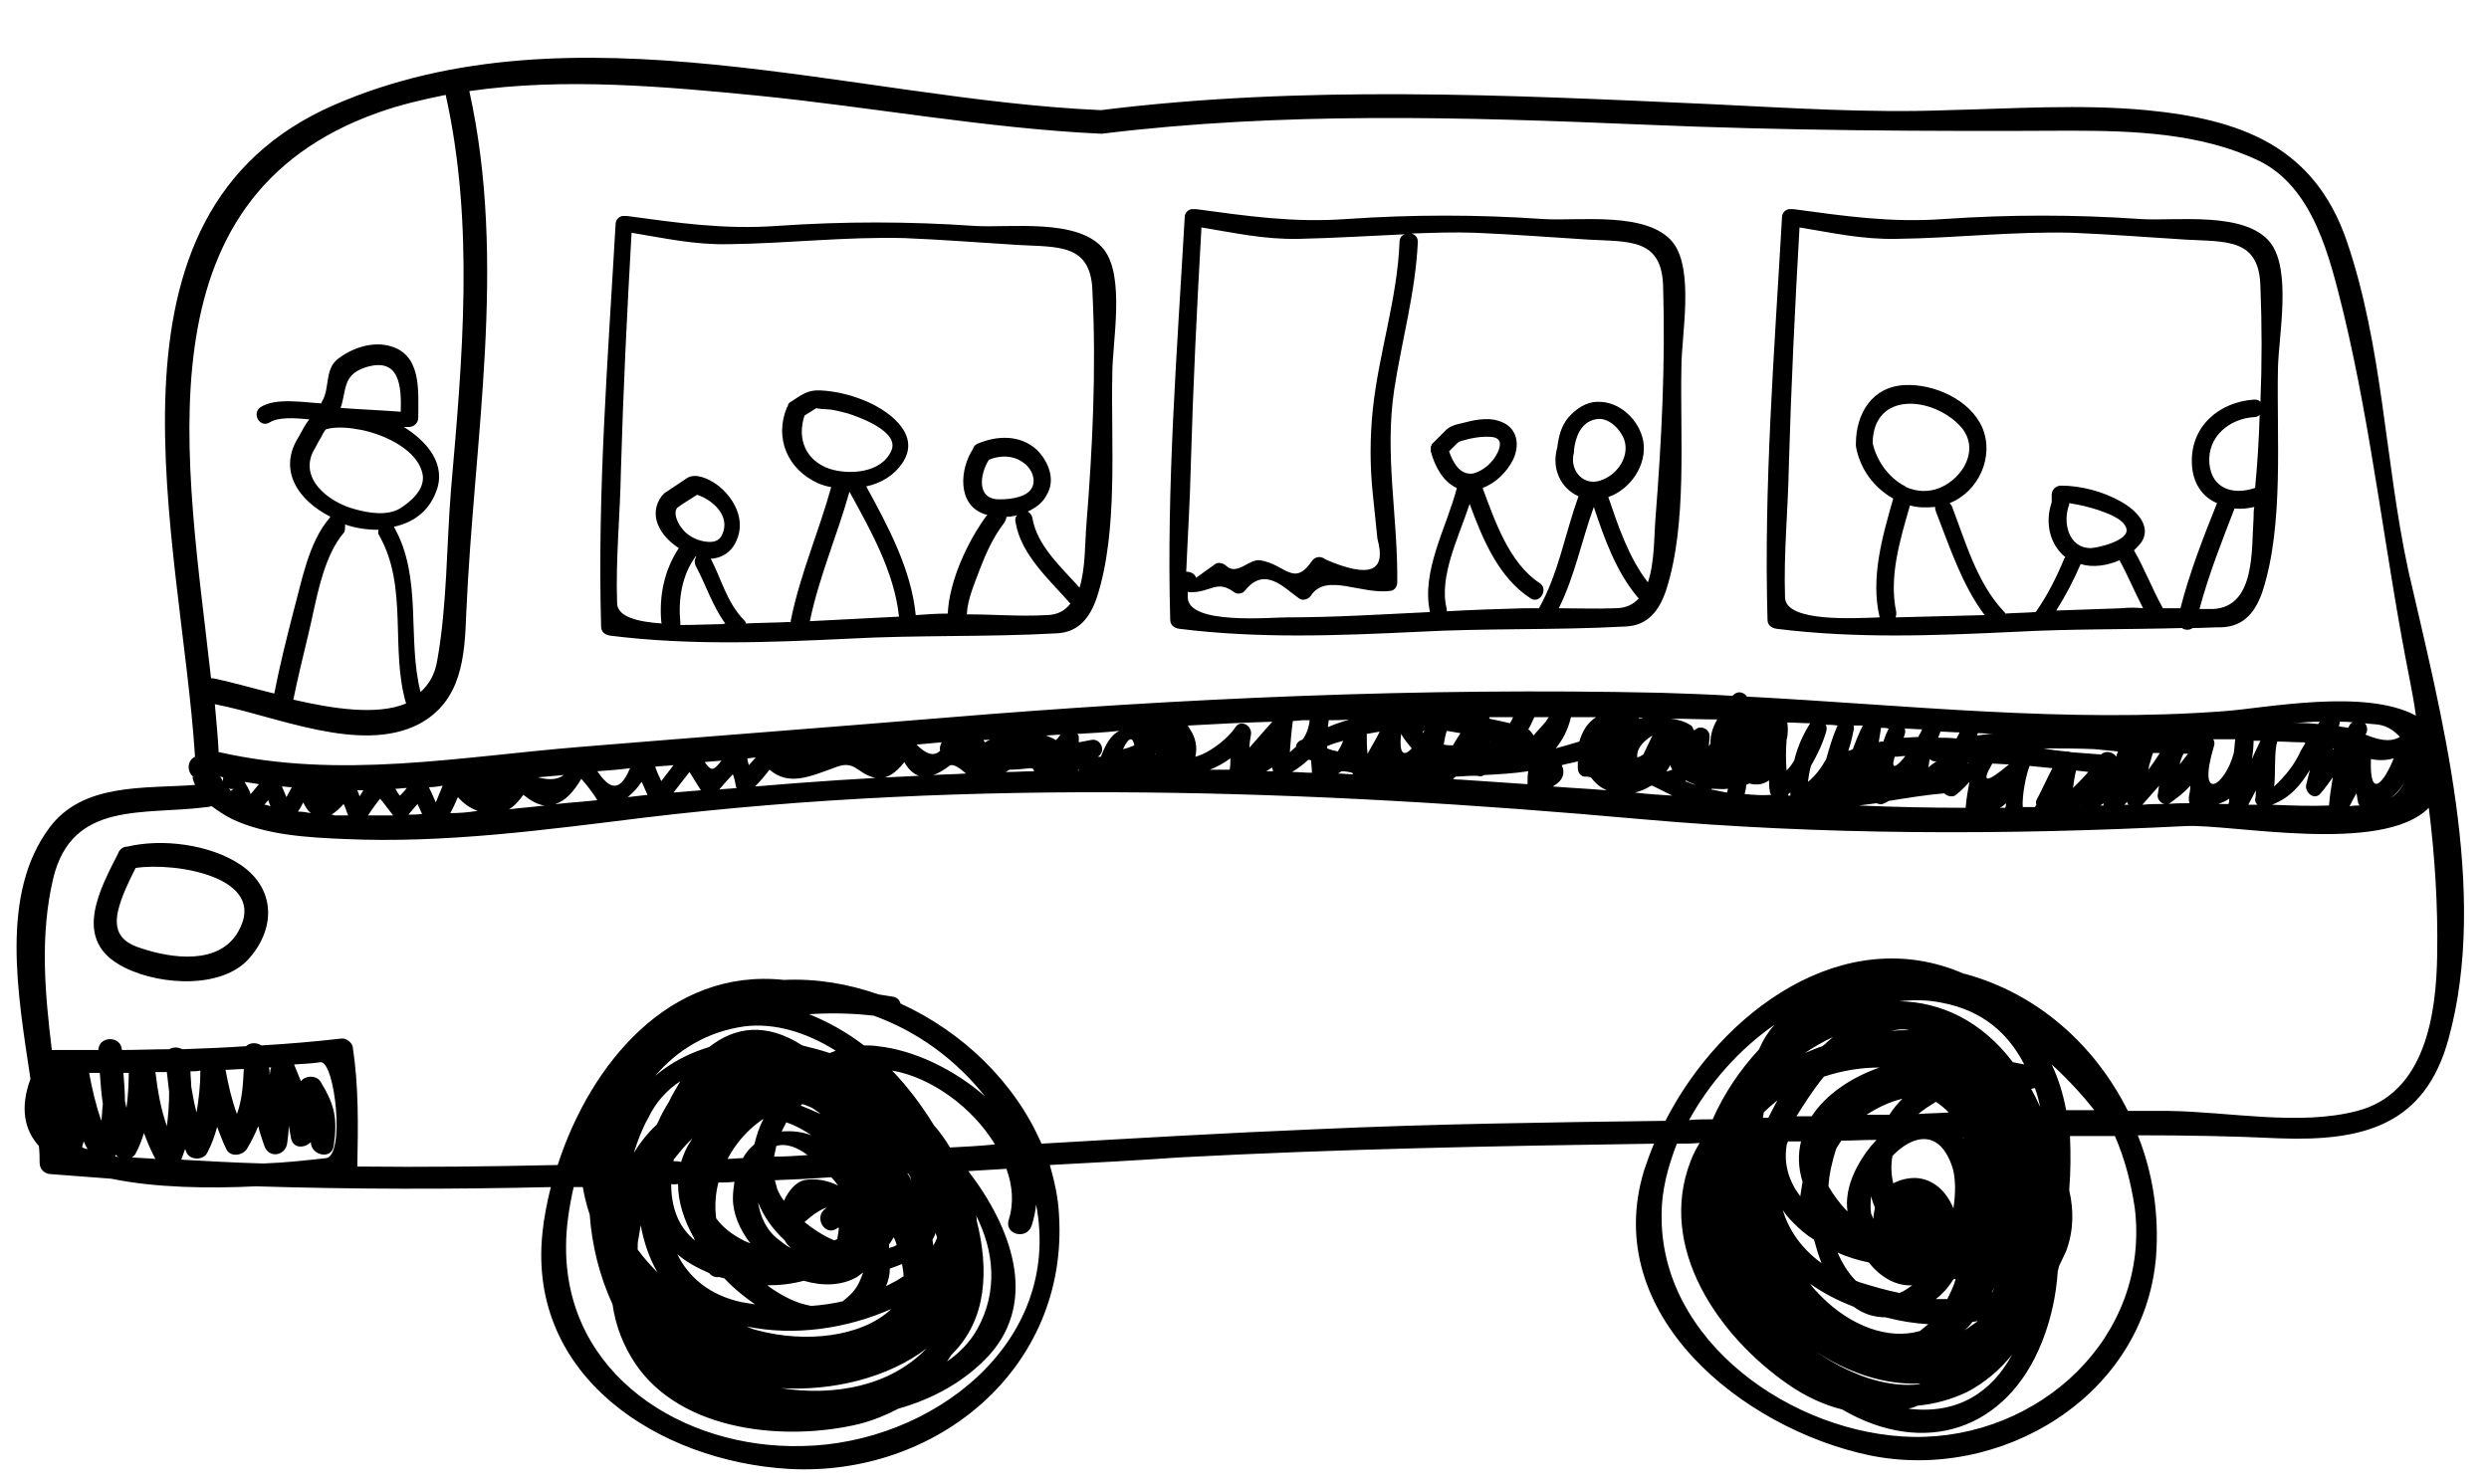 <?xml version="1.0" encoding="UTF-8"?>
<!DOCTYPE svg PUBLIC '-//W3C//DTD SVG 1.0//EN'
          'http://www.w3.org/TR/2001/REC-SVG-20010904/DTD/svg10.dtd'>
<svg height="195" preserveAspectRatio="xMidYMid meet" version="1.0" viewBox="-2.2 -7.4 326.7 194.5" width="327" xmlns="http://www.w3.org/2000/svg" xmlns:xlink="http://www.w3.org/1999/xlink" zoomAndPan="magnify"
><g id="change1_1"
  ><path d="M305.8,24c-4.3-12.4-13.9-15.9-26.3-17.1c-8.6-0.8-17.4-0.2-26,0c-10.5,0.4-20.9-0.3-31.4-0.8c-26.6-1.2-53.3-2.5-79.8,0.8 C109.9,5.5,73-7.4,41.7,6.2C8.8,20.5,21.6,63.3,23.4,91.8c-1.1,0.5-1.1,2.1-0.1,2.7c-0.4-0.3-0.2,0.3,0.1,1 c-6.7,0.5-14.7-0.3-19.1,5.6c-6.5,8.7-4.2,21.7-2.5,33c-1.4,3.8-0.8,6.7,1.1,8.8c0.1,0.8,0.1,1.5,0.1,2.2c0,0.9,0.7,1.5,1.5,1.5 c2.6,0.2,5.2,0.4,7.9,0.6c5.8,1.2,12.8,1.3,19,1c12.9,0.4,25.8,0.4,38.7,0.1c-0.5,2-0.9,4-1.1,6c-2,19,15.4,30,32.3,31 c19.4,1.1,36.8-13.2,35.5-33.4c-0.1-2.2-0.6-4.4-1.2-6.5c5.7-0.3,11.4-0.6,17.1-1c20.7-1.1,41.4-1.5,62.2-1.8 c-0.5,1.2-0.9,2.3-1.3,3.5c-5.8,19,13,33.9,29.5,37.4c17.2,3.6,36.2-7.7,37.7-26.1c0.4-5.5-0.4-10.9-2.4-15.9 c6.2,0,12.4,0.1,18.6,0.4c11,0.4,19.1-1.7,22.2-13.1c5.3-19.3-1-42.7-5.3-61.5C310.8,52.9,310.6,38,305.8,24z M47.5,7.2 c2.8-1,5.8-1.7,8.8-2.3c3.8,17,2.2,34.6,0.7,51.8c-0.6,7.4-0.5,15.1-1.8,22.4c-0.3,1.9-1.1,3.2-2.2,4.2c-1.8-7.1,0.3-15-3.5-21.7 c2.4-0.5,4.5-1.9,5.5-4.5c1.5-3.6-1.1-6.7-4.2-8.6c0.2,0,0.5,0,0.7,0c0.6,0,1.2-0.5,1.2-1.2c0-3.6,0.5-8.5-4-9.5 c-2.3-0.5-4.8,0.4-6.6,1.8c-1.7,1.4-1,3.8-2,5.5c-0.1,0.1-0.1,0.2-0.1,0.3c-2.2-0.1-6-0.8-8,0.5c-1.2,0.8-0.1,2.8,1.2,2 c1.1-0.7,3.2-0.6,5.2-0.4c-0.5,0.6-0.9,1.4-1.4,2.3c-2.8,4.4,0,8.4,4.2,10.5c0,0-0.1,0-0.1,0.1c-2.8,3.2-3.7,8.4-4.8,12.4 c-0.9,3.5-1.8,7.1-2.5,10.7c-3.2-0.8-6-1.6-8-2c-0.1,0-0.2,0-0.3,0C22.4,53.4,15.5,18.5,47.5,7.2z M45.3,48.9c2.9,0.6,7.5,2.6,8,6 c0.2,1.9-1.6,3.4-3,4.3c-1.7,1-4.1,0.6-5.9,0.1c-3.5-0.9-7.7-4.2-5.2-8.1c0.2-0.4,0.4-0.8,0.6-1.1c0.2-0.3,0.3-0.6,0.5-0.9 c0.1-0.2,0.2-0.3,0.3-0.4C42,48.4,43.8,48.6,45.3,48.9z M42.5,46c0.8-2.2,0.2-4.3,3.2-5.3c4.6-1.5,4.8,2.5,4.7,5.8 C47.8,46.3,45.2,46.2,42.5,46z M43.1,61.3c1.4,0.5,2.9,0.7,4.4,0.7c-0.1,0.3-0.1,0.5,0.1,0.8c3.8,6.7,1.4,14.9,3.5,22 c-3.8,1.6-9.6,0.7-14.8-0.5c0.6-2.9,1.3-5.8,2-8.7c1-4.1,1.8-10,4.7-13.3C43.1,62,43.1,61.7,43.1,61.3z M8.6,143.1 c0-0.3,0.1-0.5,0.2-0.8c0.1,0.3,0.3,0.7,0.5,1C9.1,143.3,8.8,143.2,8.6,143.1z M11.1,139.6c-0.7-2-1.2-4.1-1.6-6.3 c0.5,0,0.9,0,1.4,0c0.1,1.4,0.2,2.8,0.4,4.1C11.2,138.2,11.2,138.9,11.1,139.6z M12.9,144.3c0.1-0.1,0.1-0.2,0.1-0.3 c0.1,0.2,0.2,0.3,0.4,0.4C13.2,144.3,13.1,144.3,12.9,144.3z M14.4,137.9c-0.1-0.3-0.1-0.6-0.2-0.9c0-1.2-0.1-2.4-0.2-3.7 c0.2,0,0.5,0,0.7,0C14.7,134.8,14.6,136.4,14.4,137.9z M15.1,144.4c0.2-0.1,0.4-0.3,0.5-0.5c0.5-0.9,0.8-1.8,1.1-2.7 c0.4,1.1,0.9,2.3,1.5,3.4C17.2,144.5,16.2,144.5,15.1,144.4z M19.7,140.3c-0.8-2.3-1.2-4.6-1.5-7.1c0.5,0,1,0,1.5,0 c0.1,0.9,0.2,1.7,0.3,2.6C20,137.3,19.9,138.8,19.7,140.3z M40.6,144.5c-2.7,0.3-5.4,0.6-8.2,0.7c0,0-0.1,0-0.1,0 c-3.6-0.1-7.2-0.3-10.7-0.5c0.2-0.5,0.3-0.9,0.5-1.4c0.1,0.2,0.1,0.3,0.2,0.5c0.5,1,2.2,1,2.7,0c0.6-1.1,1-2.3,1.3-3.4 c0.4,1,0.7,1.9,1.2,2.9c0.5,1.1,2.1,0.9,2.7,0c0.6-1,1.1-2,1.5-3c0.2,0.9,0.5,1.7,0.8,2.6c0.6,1.7,2.8,1.3,3-0.4 c0.1-0.8,0.2-1.5,0.2-2.3c0.1,0.5,0.2,1.1,0.3,1.7c0.3,1.4,1.8,1.3,2.6,0.5c0,1.7,2.7,2.4,3,0.5c0.5-3.5,0.2-5.3-1.7-8.4 c-0.5-0.9-2-0.9-2.6-0.1c-0.3-0.7-0.6-1.5-0.9-2.2c1.2-0.1,2.3-0.1,3.5-0.3C41.8,131.9,43.1,144.2,40.6,144.5z M22.8,133.1 c0.4,0,0.9,0,1.3-0.1c0,1.9-0.2,3.7-0.5,5.5c-0.3-1.1-0.5-2.2-0.7-3.4C22.9,134.5,22.8,133.8,22.8,133.1z M27.4,132.9 c0.8,0,1.6-0.1,2.4-0.1c-0.1,2-0.2,4-0.9,5.9C28.2,136.8,27.8,135,27.4,132.9z M33.1,132.6c0.1,0,0.2,0,0.3,0c0,0.1-0.1,0.2-0.1,0.2 c0,0.3-0.1,0.6-0.1,0.9C33.2,133.4,33.2,133,33.1,132.6z M103.1,182.3c-15.7,0.4-31.1-9.4-31-26.2c0-2.5,0.4-5.2,1-7.8 c0.4,0,0.8,0,1.2,0c0.2,1.2,0.5,2.4,0.9,3.6c0.3,4.1,1.3,8.1,3,11.8c0.4,2.8,1.4,5.4,3,7.8c6.1,9,19.8,10.2,29.4,7.9 c1.9-0.5,3.6-1.2,5.1-2c4.6-1.3,8.8-3.6,12-7.1c6.4-7.2,2.8-16.8-2.8-24.1c1.7-0.1,3.4-0.2,5-0.3c0.8,2.2,1,4.5,0.3,6.7 c-0.6,1.9,2.3,2.7,3,0.8c0.3-0.9,0.5-1.9,0.6-2.8C137.3,168.9,120,182,103.1,182.3z M74,145.3C74,145.3,74,145.2,74,145.3 C74,145.2,74,145.3,74,145.3C74,145.3,74,145.3,74,145.3z M126,152.7c0-0.2,0-0.4-0.1-0.7c2.4,4.7,2.9,10,0.2,14.9 c-1,1.8-2.4,3.2-4,4.3c0.2-0.3,0.4-0.6,0.6-0.9C127.4,165.7,127.6,159.1,126,152.7z M122.5,143.1c-0.6-1-1.3-2-2.1-2.9 c-1.6-2.6-3.4-5-5.5-7.2c5.2,0.9,10.6,4.9,13.5,9.7C126.4,142.9,124.5,143,122.5,143.1z M120.8,154.9c-0.1,0.4-0.3,0.7-0.5,1.1 c0-0.3-0.1-0.6-0.1-0.8c0.2-0.3,0.3-0.6,0.4-0.9C120.6,154.4,120.7,154.6,120.8,154.9z M86.8,147.9c0,2.4,0.8,4.8,2.1,7.1 c0,0.1,0.1,0.2,0.1,0.3c-2.2-1.8-3.1-4.4-3.1-7.4C86.2,148,86.5,147.9,86.8,147.9z M86.2,144.9c0-0.1,0-0.2,0.1-0.3 c0.8-1,1.6-2,2.5-2.8c-0.1,0.1-0.2,0.2-0.3,0.4c-0.6,0.9-1,1.8-1.3,2.8C86.9,144.9,86.5,144.9,86.2,144.9z M90.9,159.6 c0.3,0.4,0.8,0.6,1.3,0.5c0.2,0.1,0.5,0.1,0.7,0.2c1.2,1.3,2.6,2.4,4,3.4c-0.6-0.1-1.2-0.2-1.8-0.3c-4.1-0.9-6.9-3.2-8.4-6.3 C87.8,158.1,89.3,158.9,90.9,159.6z M107.7,153.7c0.1-0.1,0.1,0,0.2-0.1c0,0.4-0.1,0.9-0.2,1.5c-0.1,0.1-0.2,0.1-0.4,0.2 c-1.4-0.6-2.8-1.5-3.9-2.4c1.2-1.1,2.2-1.7,2.9-1.9c0,0-0.1,0.1-0.1,0.1C104.5,152.2,106.1,154.9,107.7,153.7z M103.3,160.6 c2.4,0.7,4.9,0.7,7-0.5c0.3-0.2,0.5-0.4,0.8-0.6c-0.3,0.8-0.6,1.7-1.3,2.5c-0.4,0.5-0.9,0.9-1.4,1.3c-1.3,0.3-2.7,0.5-4.1,0.6 c-1.9-0.3-3.9-1.3-5.8-2.7C100.2,161.2,101.8,161,103.3,160.6z M103.3,147.4c-1.1,0.3-2,1.4-2.6,2.7c-0.4-0.5-0.7-1.1-0.9-1.6 c-0.1-0.4-0.2-0.8-0.3-1.1c2.5-0.1,4.9-0.2,7.4-0.4c0.4,0.4,0.7,0.8,0.9,1.1C106.4,147.4,104.8,147.1,103.3,147.4z M104.3,141.5 c-1.3-0.5-2.6-0.6-3.9-0.5c0.2-0.4,0.4-0.8,0.6-1.2C102.2,140.2,103.3,140.8,104.3,141.5z M102.9,137.6c0.1-0.1,0.1-0.1,0.2-0.2 c0.4,0.1,0.8,0.3,1.3,0.5c0.4,0.3,0.8,0.5,1.1,0.8C104.6,138.3,103.7,137.9,102.9,137.6z M103.8,144.1c-1.5,0.1-2.9,0.2-4.4,0.2 c0.1-0.5,0.2-0.9,0.3-1.4C101,142.5,102.5,143.1,103.8,144.1z M100.8,155.3c0.2,0.4,0.5,0.7,0.8,1c-0.6-0.3-1.1-0.7-1.6-1.1 c-1.6-1.2-2.4-3-2.7-4.9C98.1,152.3,99.3,153.9,100.8,155.3z M96.8,142.7c-0.6,0.5-1.1,1.1-1.5,1.8c-0.7,0-1.4,0.1-2,0.1 c1.1-2.1,2.6-3.8,4.6-5.2c0,0,0.1,0,0.1,0C97.4,140.5,97.1,141.6,96.8,142.7z M94.2,147.6c-0.1,0.7-0.2,1.4-0.2,2.2 c0,2,0.9,4.1,2.3,5.9c-0.4-0.2-0.8-0.3-1.1-0.5c-1.5-0.8-2.6-1.7-3.4-2.8c-0.2-1.6-0.1-3.2,0.3-4.7 C92.8,147.7,93.5,147.7,94.2,147.6z M114.8,164.3c-3.9,3.7-11.3,4.5-17.6,2.8c-0.5-0.1-0.9-0.3-1.4-0.5 C102.1,167.9,108.9,166.9,114.8,164.3z M114.6,159c0.6-0.2,1.1-0.4,1.6-0.6c0.1,0.6,0.2,1.1,0.2,1.6c-0.7,0.5-1.5,0.9-2.3,1.3 C114.4,160.6,114.6,159.8,114.6,159z M114.5,155.8c0,0,0.1-0.1,0.1-0.1c0.2-0.3,0.3-0.5,0.5-0.8c0.2,0.3,0.3,0.7,0.4,1 c-0.3,0.2-0.6,0.3-1,0.4C114.5,156.1,114.5,155.9,114.5,155.8z M119.4,169.5C119.4,169.5,119.4,169.6,119.4,169.5 c-4.7,4.9-12,6.3-19.1,5.2C107.2,175.1,114.4,173.3,119.4,169.5z M116.9,146.5c0,0,0.1,0,0.1,0c0.1,0.2,0.2,0.3,0.3,0.5 c0,0.2,0.1,0.3,0.1,0.5C117.3,147.1,117.1,146.8,116.9,146.5z M113,129.8c-0.6-0.1-1.2-0.1-1.8-0.1c-2.2-1.7-4.7-3.1-7.2-4.1 c3.1-0.2,6-0.1,8.5,0.2c5.8,2.1,10.8,5.8,14.6,10.6C123,132.8,117.7,130.3,113,129.8z M107.5,130.4c-0.3,0.1-0.5,0.2-0.8,0.3 c-1.2-0.4-2.4-0.7-3.6-1c-4.8-3.1-8.9-2.4-12.2,0.2c-2.6,0.8-5,2-7.1,3.8c2.9-3.4,6.8-5.8,11.7-6.5 C99.5,126.7,103.7,128,107.5,130.4z M87.1,134.4c-0.5,0.9-1.1,1.8-1.5,2.7c-0.5,0.8-1,1.7-1.4,2.6c0,0.1-0.1,0.1-0.1,0.2 c0,0.1-0.1,0.1-0.1,0.2c-1.2,1.1-2.2,2.4-3,3.7c0.5-1.6,1.1-3.2,1.9-4.6C83.9,137.1,85.4,135.5,87.1,134.4z M84.1,159.5 c-0.9-0.9-1.8-1.9-2.6-3c0,0,0-0.1,0-0.1c0-0.1,0-0.2,0-0.2c0-0.4,0-0.7,0.1-1.1c0.1-0.6,0.2-1.2,0.3-1.8 C82.3,155.5,83,157.6,84.1,159.5z M248.9,181.1c-15.7-0.3-33.3-12.5-33-29.3c0-3,0.8-6.1,2-9.2c1,0,2,0,3-0.1 c-0.5,0.8-0.9,1.6-1.2,2.4c-4.4,11.4,3.7,23,12.8,29.3c2.3,1.6,4.7,2.7,7.1,3.3c10.8,6.3,21.6,2.7,26.2-8.8c1.2-3,1.9-6.2,2.1-9.4 c0.1-0.2,0.1-0.5,0.2-0.7c0.3-0.6,0.6-1.3,0.9-1.9c1-2.7,1-5.4,0.4-8c0.2-2.5,0.2-4.9,0.1-7.1c2,0,3.9,0,5.9,0 c1.3,3,2.1,6.1,2.6,9.4C280.1,168,265.4,181.4,248.9,181.1z M237.2,133.8c2.4-0.8,4.9-1.2,7.3-1.2c-3.7,1.3-7,3.5-8.9,6.4 c-0.7,0-1.3,0-2,0C234.6,137.4,235.8,135.5,237.2,133.8z M234.7,130.7c1.2-0.8,2.4-1.5,3.7-2.1c-0.2,0.2-0.5,0.4-0.7,0.6 c-0.2,0.2-0.4,0.4-0.7,0.6C236.3,130,235.5,130.4,234.7,130.7z M254.1,145.8c0.4,1.4,0.4,3.3,0.1,5.3c-0.9-2.2-2.6-3.9-5-4 c-1.2,0-2.1,0.3-2.9,0.7c-0.3-1.3-0.3-2.5-0.1-3.6C248.8,141.5,252.4,140.5,254.1,145.8z M249.6,138.7c0.7-0.6,1.5-1.1,2.3-1.6 c0.6,0.4,1.2,0.9,1.7,1.4C252.3,138.6,251,138.6,249.6,138.7z M254.5,160.4c-0.3,1-0.7,1.8-1.1,2.6c-0.5,0-1,0-1.5,0 c0.9-0.7,1.7-1.6,2.3-2.6C254.4,160.3,254.5,160.4,254.5,160.4z M248.8,161.2c-0.6,0.4-1.1,0.8-1.7,1c-1.9-0.4-3.6-0.9-5.2-1.4 c-0.2-0.1-0.3-0.1-0.5-0.2c-1-1-1.8-2.3-2.4-3.7c1.3,0.6,2.7,1,4.1,1.3C244.6,160.1,246.6,161.3,248.8,161.2z M243.4,149.5 c0.1,0.5,0.3,1,0.5,1.5c-0.1,0.5-0.2,1-0.2,1.5c-0.1-0.3-0.2-0.5-0.3-0.7C243.3,151.1,243.3,150.3,243.4,149.5z M244.1,142.1 c-2,2.1-3.5,4.9-3.8,7.3c-0.1,0.7-0.1,1.4,0,2.1c-1-1-1.8-2.1-2.5-3.3c0.1-1.7,0.5-3.3,1-4.9c0.2-0.4,0.5-0.8,0.7-1.1 c1.5,0,3-0.1,4.6-0.1C244.2,142,244.1,142.1,244.1,142.1z M241.1,164c1.2,0.9,2.6,1.4,4.2,1.4c1.9,0.5,3.8,0.8,5.6,0.9 c-0.4,0.3-0.7,0.6-1.1,0.9c-4.2,1.2-9.1-0.7-12.9-4.5c-0.5-0.5-1.1-1.1-1.5-1.7C237.1,162.2,239,163.2,241.1,164z M256,175.2 c2.3-1.2,4.3-2.9,5.9-4.9c-2.6,4.8-7,7.9-13.6,7.1c0.4-0.1,0.8-0.2,1.2-0.4C251.7,176.8,253.9,176.2,256,175.2z M255.4,141.7 C255.4,141.7,255.5,141.7,255.4,141.7c0.1,0.1,0.1,0.1,0.2,0.2C255.5,141.9,255.5,141.8,255.4,141.7z M255.7,167.1 c0.3-0.3,0.7-0.7,1-1.1c0.2,0,0.5-0.1,0.7-0.1C256.8,166.3,256.3,166.7,255.7,167.1z M259.2,162.2c0.1-0.2,0.2-0.4,0.4-0.7 c-0.1,0.2-0.2,0.4-0.3,0.6C259.3,162.1,259.2,162.1,259.2,162.2z M247.1,123.9c1.9-0.2,3.7-0.2,5.6,0.2c5.3,1,8.7,4,10.8,8.1 c-0.5-0.1-1-0.2-1.5-0.3C257.9,126.5,252.6,124,247.1,123.9z M248.4,127.7c-0.8,0-1.6,0-2.4,0.1 C246.8,127.6,247.6,127.5,248.4,127.7z M247.5,136.7c-0.6,0.6-1.2,1.3-1.7,2.1c-0.4,0-0.9,0-1.3,0c-0.6,0-1.1,0-1.7,0 C244.2,137.9,245.8,137.1,247.5,136.7z M234.2,142.3c-0.4,1.6-0.4,3.4,0.2,5.3c-0.1,0.6-0.2,1.3-0.3,1.9c-1.4-1.8-2.2-4.1-1.8-6.6 c0-0.2,0.1-0.4,0.2-0.6C233,142.3,233.6,142.3,234.2,142.3z M233.2,153c0.8,0.8,1.7,1.6,2.7,2.2c0.3,1.1,0.6,2.1,1,3.1 c-2.6-1.9-4.3-4.3-5.1-7C232.1,151.8,232.6,152.4,233.2,153z M249.9,174.1c-0.1,0-0.2,0.1-0.3,0.1c-6.9,0.7-14.4-4.2-18.9-8.9 c-0.1-0.1-0.2-0.3-0.4-0.4C235.4,170.5,242.7,174.4,249.9,174.1z M229.9,139.2c-0.2,0-0.5,0-0.7,0c0-0.2,0.1-0.5,0.1-0.7 c0.6-0.6,1.2-1.1,1.8-1.6C230.7,137.7,230.3,138.4,229.9,139.2z M228.7,130.2c-2.5,2.7-4.6,5.8-6.1,9.2c-1,0-2.1,0-3.1,0.1 c2.7-4.9,6.6-9.3,11.2-12.5C229.9,127.9,229.2,129,228.7,130.2z M264.4,135.4c0.2,0,0.3-0.1,0.5-0.1c0.3,0.8,0.5,1.6,0.7,2.5 C265.2,136.9,264.8,136.1,264.4,135.4z M267.1,132.2c2.2,2,4.1,4.1,5.6,6c-1.2,0-2.4,0-3.7,0C268.6,136.1,268,134.1,267.1,132.2z M317.7,117.7c-0.1,8-1.6,18.3-10.5,20.6c-7.6,2-16.9,0.1-24.7,0c-1.8,0-3.6,0-5.4,0c-4.3-8.6-11.8-15.4-21.4-18c0,0,0,0-0.1,0 c-15.8-6.9-31.9,5-39.2,19.3c-15.3,0.2-30.5,0.4-45.8,1.1c-12.1,0.5-24.1,1.2-36.1,1.9c-3.5-8.1-10.4-14.7-18.5-18.4 c-0.1-0.4-0.4-0.8-1-0.9c-0.6-0.1-1.2-0.2-1.9-0.3c-4-1.4-8.2-2.1-12.4-1.9c-15-1.6-25.4,11-29.7,24.3c-8.8,0.2-17.6,0.3-26.3,0.2 c0.1-5.3,0.2-10.4-0.6-15.7c-0.1-0.6-0.9-1.2-1.5-1.1c-3.5,0.4-7,0.7-10.5,0.9c-0.6-0.4-1.5-0.4-2,0.1c-2.8,0.2-5.6,0.3-8.4,0.4 c-0.5-0.3-1.2-0.3-1.7,0c-2.1,0-4.1,0.1-6.2,0.1c-0.1-1.9-3-1.9-3.1,0c-2,0-4,0-6.1,0c-0.9-7.5-1.6-15,0.2-22.6 c2.5-10.2,11.9-8.2,20.2-9.3c0.2,0,0.4-0.1,0.6-0.1c0.8,0.6,1.7,1.2,2.7,1.7c4.5,2.1,9.9,2.4,14.7,2.6c13.1,0.6,26.3-1.2,39.3-2.8 c43.3-5.2,87.7-3.7,131,0.2c23.7,2.1,47.7,2.1,71.4,0.9c5.9-0.3,25.8,3.8,31.9-2.4C317.4,104.9,317.8,111.3,317.7,117.7z M26.7,94.4 c0.1,0,0.3,0.1,0.4,0.1c0,0.2-0.1,0.4,0,0.6C27,94.9,26.9,94.7,26.7,94.4z M27.7,95.9c0.2,0.1,0.5,0.2,0.8,0.1 c-0.2,0.1-0.3,0.2-0.4,0.3C28,96.1,27.9,96,27.7,95.9z M29.9,95.1c0.6,0.1,1.3,0.2,1.9,0.3c-0.4,0.4-0.7,0.9-1.1,1.3 C30.5,96.1,30.2,95.6,29.9,95.1z M32.5,98.1c0.2-0.2,0.3-0.4,0.5-0.6c0.1,0.3,0.2,0.5,0.3,0.8C33,98.2,32.8,98.1,32.5,98.1z M34.8,95.7c0.4,0,0.9,0.1,1.3,0.1c-0.2,0.4-0.5,0.9-0.7,1.3C35.2,96.6,35,96.2,34.8,95.7z M36.9,99c0.3-0.4,0.5-0.8,0.7-1.2 c0.3,0.6,0.6,1.1,1,1.4C38.1,99.1,37.5,99,36.9,99z M41.3,99.4c0.5-0.3,1.1-0.8,1.6-1.4c0.2,0.3,0.3,0.8,0.6,1.5c-0.6,0-1.2,0-1.8,0 C41.5,99.4,41.4,99.4,41.3,99.4z M44.7,96.2c0.3,0,0.6,0,0.8,0c-0.2,0.3-0.3,0.5-0.5,0.8C44.9,96.7,44.8,96.4,44.7,96.2z M46.1,99.5 c0.8-1.2,1.2-1.7,1.6-2.2c0.3,0.4,0.8,1,1.7,2.2c0,0,0,0,0,0C48.3,99.5,47.2,99.5,46.1,99.5z M49.7,96c0.5,0,1-0.1,1.5-0.1 c-0.3,0.4-0.6,0.7-0.9,1C50.1,96.7,49.9,96.4,49.7,96z M51.4,99.4c0.4-0.5,0.8-0.9,1.2-1.4c0.2,0.4,0.4,0.9,0.6,1.3 C52.5,99.4,52,99.4,51.4,99.4z M54.1,95.8c0.6,0,1.2-0.1,1.8-0.2c-0.3,0.7-0.6,1.5-0.9,2.2C54.7,97.1,54.4,96.4,54.1,95.8z M56.9,99.2c0.4-0.7,0.7-1.4,1-2.1c0.8,0.9,1.7,1.5,2.6,1.8C59.3,99.1,58.1,99.2,56.9,99.2z M76.2,93.7c1.4-0.1,2.8-0.2,4.3-0.4 C79,96.9,77.6,95.7,76.2,93.7z M82,95.1c0.2,0.3,0.4,0.9,0.8,1.7c-0.9,0.1-1.7,0.2-2.6,0.3C80.9,96.5,81.5,95.9,82,95.1z M76.2,97.5 c-1.8,0.2-3.5,0.3-5.3,0.5c-0.1,0-0.2,0-0.2,0c1.3-0.4,2.4-1.6,3.4-3.3C74.9,95.6,75.6,96.5,76.2,97.5z M68.4,94.5 c1.1-0.1,2.3-0.2,3.4-0.3C71,94.8,69.9,94.9,68.4,94.5z M69.3,98.2c-1.6,0.2-3.1,0.3-4.7,0.5c0.7-0.4,1.3-1.1,1.9-1.9 C67.5,97.6,68.4,98.1,69.3,98.2z M83.8,93.1c0.8-0.1,1.6-0.1,2.4-0.2c-0.5,0.7-1.1,1.4-1.6,2.1C84.3,94.4,84,93.7,83.8,93.1z M86.2,96.5c0.7-0.9,1.4-1.8,2.1-2.7c0.5,0.8,1,1.6,1.5,2.4C88.6,96.3,87.4,96.4,86.2,96.5z M90.3,92.5c0.7-0.1,1.5-0.1,2.2-0.2 C91.5,93.6,91.2,93.8,90.3,92.5z M94,94.1c0.2,0.5,0.3,1.1,0.4,1.6c0,0.1,0.1,0.1,0.1,0.2c-0.8,0.1-1.5,0.1-2.3,0.2 C92.9,95.3,93.4,94.7,94,94.1z M121.2,91c-0.8,0.8-1.8,0.5-3.1-0.8c1.1-0.1,2.2-0.2,3.3-0.3C121.2,90.3,121.1,90.7,121.2,91z M122.4,93c0.5-0.4,1.5,0.4,2.2,1c-1.4,0.1-2.9,0.1-4.3,0.2C120.9,94,121.6,93.6,122.4,93z M118.4,94.3c-7.2,0.3-14.4,0.8-21.5,1.4 c0.7-0.7,1.3-1.4,1.9-2.2c2.6,2.2,5.3,0.9,8.9-0.4c2.3-0.8,2.6,0.8,4.7,1.4c1.7,0.5,3.1-0.7,4.1-2C117,93.4,117.6,94,118.4,94.3z M96.1,92.9c-0.1-0.3-0.2-0.6-0.2-0.9c0.4,0,0.7-0.1,1.1-0.1C96.6,92.3,96.4,92.6,96.1,92.9z M126.9,89.6c0.3,0,0.6,0,0.9-0.1 c-0.2,0.1-0.5,0.3-0.7,0.4C127,89.8,126.9,89.7,126.9,89.6z M129.8,93.8c0.2-0.1,0.3-0.2,0.5-0.3c0.9,0,1.8-0.1,2.7-0.2 c0.1,0,0.3,0,0.4,0.1c0,0.1,0.1,0.1,0.1,0.2c0,0.1,0.1,0.1,0.1,0.1C132.3,93.7,131.1,93.8,129.8,93.8z M135.1,89 c0.6,0,1.2-0.1,1.9-0.1c-0.2,0.3-0.4,0.5-0.6,0.7C135.9,89.3,135.5,89.2,135.1,89z M141,89.6c-0.5,0.1-1.1,0.2-1.6,0.3 c0-0.2,0-0.5,0-0.7c0-0.2-0.1-0.3-0.2-0.4c1.8-0.1,3.7-0.2,5.5-0.4c-1.1,0.6-1.7,1.6-2.4,3.4c-0.2,0-0.4,0-0.4,0 C143.1,91,142.2,89.3,141,89.6z M139.5,93.6c-0.1,0-0.2,0-0.2,0c0,0,0-0.1,0-0.1C139.4,93.5,139.4,93.6,139.5,93.6z M145.2,90.8 c0.9-1.9,1.3-1.4,1.5-0.5C146.2,90.5,145.7,90.7,145.2,90.8z M149.4,91.5c0,0,0-0.1,0-0.1C149.5,91.4,149.5,91.4,149.4,91.5 C149.5,91.5,149.5,91.5,149.4,91.5C149.5,91.5,149.5,91.5,149.4,91.5z M164.9,93.7c-0.3,0-0.6,0-0.9,0c0.3-0.2,0.5-0.3,0.8-0.5 c0,0,0,0.1,0,0.1C164.8,93.4,164.9,93.6,164.9,93.7z M161.8,90.6c0-0.6,0.1-1.1,0.2-1.7c0.2-1.2-1.4-2.1-2.1-0.9 c-0.6,1-3,3.2-5.2,3.8c0.3-1.3,0-2.6-0.7-3.6c-0.1-0.2-0.2-0.3-0.3-0.5c3.7-0.2,7.4-0.4,11.1-0.5C163.7,88.4,162.8,89.5,161.8,90.6z M159.2,93.5c-0.9,0-1.7,0-2.6,0c1-0.4,1.9-0.9,2.7-1.5C159.3,92.5,159.3,93,159.2,93.5C159.2,93.5,159.2,93.5,159.2,93.5z M168.8,89.5c-0.1,0.1-0.2,0.1-0.4,0.2c-0.3,0.2-0.5,0.5-0.5,0.8c-0.3,0.2-0.5,0.5-0.8,0.7c0.1-1.4,0.2-2.7,0.4-4.1 c0.5,0,1-0.1,1.5-0.1c0.2,0,0.5,0,0.7,0C169.6,88,169.3,88.8,168.8,89.5z M169.9,92.3c0,0.5,0.1,1,0.1,1.5c0,0,0,0,0,0.1 c-0.9,0-1.7-0.1-2.6-0.1c0.8-0.5,1.5-1,2.1-1.6C169.7,92.2,169.8,92.2,169.9,92.3z M174.1,89.7c-0.2,0.6-0.5,1-0.7,1.4 c-0.5-0.1-0.9-0.2-1.4-0.4c0-0.1,0-0.2,0-0.3C172.7,90.1,173.4,89.9,174.1,89.7z M172.1,87.9c0-0.3,0.1-0.6,0.1-0.9 c0.9,0,1.8,0,2.7-0.1C174,87.2,173,87.5,172.1,87.9z M175.3,93.9c0,0.1,0.1,0.1,0.1,0.2c-0.7,0-1.3-0.1-2-0.1 c0.2-0.1,0.4-0.2,0.5-0.3C174.4,93.7,174.9,93.8,175.3,93.9z M177.2,88.8c0.6-0.1,1.1-0.2,1.7-0.3c-0.5,1-1.1,2-1.6,2.9 C177.2,90.6,177.2,89.7,177.2,88.8z M181.7,88.9c0,0,0-0.1,0-0.1c0.4,0.7,0.9,1.3,1.4,1.9C182.2,91.7,181.4,91.7,181.7,88.9z M184.8,88.3c-0.1,0.1-0.1,0.2-0.2,0.4C184.5,88.5,184.6,88.4,184.8,88.3z M193.4,89.8c0,0-0.1,0-0.1,0c0,0,0-0.1,0-0.1 C193.3,89.8,193.3,89.8,193.4,89.8z M193.3,86.8c0-0.1,0-0.1,0-0.2c1,0,2.1,0,3.1,0c-0.1,0.3-0.3,0.6-0.4,0.8 C195.1,87.2,194.3,87,193.3,86.8z M198.4,93.7c-0.1,0.5-0.1,1.1-0.1,1.6c0,0,0,0.1,0,0.1c-2.9-0.2-5.9-0.4-8.8-0.6 c-0.3,0-0.6,0-1-0.1c0.1-0.1,0.3-0.2,0.4-0.3c0.7,0,1.4-0.1,2.1-0.1c0.2,0,0.5,0,0.7,0c0.3,0.1,0.6,0.1,0.9-0.1 C194.5,94.1,196.4,94,198.4,93.7z M198.4,88.2c0.3-0.5,0.5-1,0.8-1.6c0.6,0,1.3,0,1.9,0c-0.2,0.2-0.3,0.5-0.5,0.7 c-0.6,0.7-1.1,1.2-1.5,1.7C198.9,88.7,198.7,88.4,198.4,88.2z M188.5,90.3c-0.4,0-0.8,0-1.2-0.1c0.1-0.6,0.2-1.2,0.4-1.8 c0.6,0.1,1.2,0.2,1.8,0.3C189.1,89.3,188.8,89.8,188.5,90.3z M202.8,92.9c0.7-0.2,1.4-0.3,2.1-0.5c0,0.3,0,0.6,0,0.9 c0,0.5,0.3,1,0.8,1.1c0.3,0,0.6,0,0.9,0.1c0,0,0.1,0.1,0.1,0.1c0.6,0.8,1.3,1.3,2,1.6c-2.3-0.2-4.7-0.3-7.1-0.5 C202.9,95,203.3,94,202.8,92.9z M202,90.7c0.9-1.1,1.6-2.4,2-4.1c1.1,0,2.2,0,3.3,0c-1.1,0.7-1.8,1.8-2.2,3.2 C204.1,90.1,203.1,90.4,202,90.7z M214.7,89c-0.4,0.8-0.8,1.7-1.2,2.5c-0.3,0.2-0.5,0.3-0.8,0.4C212.6,91,213.1,90,214.7,89z M212.9,86.7c0.2,0,0.5,0,0.7,0c-0.2,0-0.4,0.1-0.6,0.1C213,86.8,212.9,86.8,212.9,86.7z M214.5,95.6c0.1,0,0.3,0,0.4,0.1 c0.8,0.4,1.6,0.8,2.4,1.2c-1.6-0.1-3.3-0.2-4.9-0.4C213.2,96.3,213.9,96,214.5,95.6z M222.3,90.1c-0.1,0.1-0.1,0.2-0.2,0.3 c0-0.4,0.1-0.8,0.1-1.3c0-0.9-1-1.4-1.7-1c-0.1,0.1-0.2,0.2-0.4,0.2c-0.1-0.3-0.2-0.6-0.5-0.7c-0.6-0.4-1.5-0.7-2.5-0.8c0,0,0,0,0,0 c2,0,4,0.1,6.1,0.1C222.5,88.1,222.3,89.1,222.3,90.1z M224.6,96c0,0.2-0.1,0.3-0.1,0.5c-0.7-0.1-1.4-0.3-2.1-0.4 c0,0,0.1-0.1,0.1-0.1C223.2,96,223.9,96.1,224.6,96z M220.4,95.5c-0.5-0.1-0.9-0.3-1.4-0.5c0,0,0.1,0,0.1-0.1 C219.5,95.2,220,95.3,220.4,95.5C220.4,95.5,220.4,95.5,220.4,95.5z M217,92.9c0.1,0.2,0.2,0.4,0.3,0.6c-0.3,0.1-0.5,0.2-0.8,0.2 C216.7,93.5,216.9,93.2,217,92.9z M226.8,96.7c0.1-0.4,0.2-0.8,0.2-1.2c0.1-0.1,0.3-0.1,0.4-0.2c1,0.3,1.9,0.1,2.6-0.4 c0,0.5,0,0.9,0.1,1.4c0,0.2,0.1,0.4,0.2,0.5C229.1,96.9,228,96.8,226.8,96.7z M232.4,87.3c1,0,2,0.1,3,0.1c0,0,0,0,0,0 c-1,1.6-1.7,3.2-2.1,4.9c-0.3,0.5-0.6,0.9-1,1.3c-0.1-1.3-0.1-2.6,0-4C232.5,88.9,232.5,88,232.4,87.3z M237.4,87.6 c0.5,0,1,0,1.6,0.1c0,0.1-0.1,0.1-0.1,0.2c-0.6,1.4-1,2.8-1.4,4.2c-0.6,1.1-1.4,2.2-2.4,3c0.1-0.7,0.2-1.4,0.4-2.1 c0.8-1.4,1.5-2.8,2-4.5C237.6,88.1,237.6,87.8,237.4,87.6z M232.8,96.5c0,0.1,0,0.2,0,0.4c-0.1,0-0.2,0-0.3,0 C232.5,96.7,232.6,96.6,232.8,96.5z M241.1,87.7c0.3,0,0.6,0,0.9,0c0.1,0,0.2,0,0.3,0c-0.5,1-0.9,2-1.3,3.1 c-0.2,0.1-0.4,0.2-0.6,0.2c0.3-0.8,0.5-1.7,0.7-2.7C241.2,88.2,241.1,87.9,241.1,87.7z M244.9,98c0.3-0.1,0.5-0.2,0.8-0.4 c2.5-0.4,4.9-0.8,7.3-1c0.4,0.4,1,0.5,1.4,0.3c0.3-0.2,1.1-0.9,1.9-1.8c-0.2,1.1-0.4,2.2-0.5,3.4c-4.7,0-9.4-0.1-14-0.3 c0.8-0.1,1.5-0.2,2.3-0.3C244.4,98,244.7,98.1,244.9,98z M244.4,89.9c0.1-0.6,0.2-1.3,0.3-1.9c0.3,0,0.7,0,1,0.1c0,0,0,0,0,0 c-0.3,0.6-0.5,1.1-0.7,1.7C244.7,89.8,244.6,89.8,244.4,89.9z M247.7,89.2c0-0.1,0.1-0.2,0.1-0.3c0.1-0.3,0.1-0.6,0-0.8 c0.8,0,1.5,0.1,2.3,0.1c0,0.1-0.1,0.1-0.1,0.2c-0.1,0.3-0.3,0.5-0.4,0.8c-0.6,0-1.3,0.1-1.9,0.1C247.6,89.3,247.7,89.3,247.7,89.2 C247.7,89.2,247.7,89.2,247.7,89.2z M247.9,91.7c-1.1,1.4-2,2-1.4,0.1C247,91.8,247.4,91.7,247.9,91.7z M250.9,93.2 c0.1-0.4,0.1-0.7,0.2-1.1c0.2,0.2,0.4,0.3,0.7,0.3c0.1,0,0.1,0,0.2,0C251.6,92.6,251.3,92.9,250.9,93.2z M252.2,89.3 c0.1-0.3,0.2-0.5,0.3-0.8c0,0,0,0,0,0c0.8,0,1.7,0.1,2.5,0.1c-0.1,0.3-0.3,0.6-0.4,0.8C253.8,89.3,253,89.3,252.2,89.3z M256.1,92.7 c0,0,0-0.1,0-0.1c0,0,0,0,0.1,0C256.2,92.6,256.2,92.6,256.1,92.7z M259.3,92.7c0.7,0,1.5,0.1,2.2,0.1 C258.5,95.3,257.8,95.3,259.3,92.7z M261.1,97.9c0,0.2,0,0.4-0.1,0.6c-0.2,0-0.4,0-0.7,0C260.7,98.3,260.9,98.1,261.1,97.9z M257.3,89c0-0.1,0.1-0.2,0.1-0.3c0,0,0,0,0,0c0.7,0,1.4,0.1,2.1,0.1C258.8,88.8,258.1,88.9,257.3,89z M273.6,91.5 c-1.3-0.1-2.7-0.2-4-0.3c-0.2-0.1-0.5-0.1-0.7-0.1c-0.9-0.1-1.9-0.2-2.9-0.4c2.2,0,4.5,0,6.7,0.1c1,0.1,2,0.2,3.1,0.3 c-0.1,0.2-0.2,0.5-0.2,0.7c0,0,0,0,0,0C275.2,91.2,274.2,90.9,273.6,91.5z M273.9,98.2c-0.1,0-0.3,0-0.4,0c0.1-0.1,0.3-0.2,0.4-0.3 C273.9,98,273.9,98.1,273.9,98.2z M269.9,95.9c0.1-0.8,0.2-1.5,0.4-2.3c0.6,0.1,1.1,0.1,1.6,0.2C271.3,94.5,270.6,95.2,269.9,95.9z M270.8,98.2C270.8,98.2,270.8,98.3,270.8,98.2C270.8,98.3,270.7,98.3,270.8,98.2C270.7,98.3,270.8,98.2,270.8,98.2z M267.2,93.3 c-0.7,1.3-1.3,2.7-2,4c-0.2,0.3-0.2,0.6-0.1,0.8c-0.1,0.1-0.1,0.2-0.2,0.3c-0.5,0-1,0-1.6,0c-0.1-1.5,0.4-4.1,0.9-5.4c0,0,0,0,0,0 C265.2,93.1,266.2,93.2,267.2,93.3z M276.6,98.1c0.2-0.1,0.3-0.3,0.4-0.4c0,0.2,0.1,0.3,0.2,0.4C277,98.1,276.8,98.1,276.6,98.1z M281.2,95.6c-0.1,0.4-0.1,0.8-0.2,1.3c0,0.5,0.4,1,0.9,1.1c-1,0-1.9,0-2.9,0.1C279.8,97.2,280.5,96.4,281.2,95.6z M279.8,93.5 c0-0.2,0.1-0.4,0.1-0.6c0.2-0.5,0.3-1.1,0.5-1.6c0.3,0,0.6,0,0.9,0C280.8,92.1,280.3,92.8,279.8,93.5z M285.3,95.6 c0,0.5-0.1,1-0.2,1.5c0,0.3,0,0.6,0.1,0.8c-1,0-1.9,0-2.9,0.1c0.1,0,0.2,0,0.3-0.1C283.7,97.1,284.6,96.4,285.3,95.6z M283.9,92.8 c0.1-0.5,0.3-1,0.5-1.4c0.2,0,0.4,0,0.6,0C284.7,91.8,284.3,92.3,283.9,92.8z M288.3,89.5c1,0,1.9,0,2.9,0c-0.1,0.6-0.1,1.2-0.2,1.8 c-1.1,4.3-4.9,6.8-2.6-0.9C288.5,90.1,288.5,89.8,288.3,89.5z M290.4,97.3c0,0.2,0,0.5-0.1,0.7c-0.4,0-0.8,0-1.3,0 C289.5,97.8,290,97.6,290.4,97.3z M293.9,96.2c0,0.4,0,0.8-0.1,1.2c0,0.3,0.1,0.5,0.3,0.7c-0.4,0-0.8,0-1.2,0 C293.3,97.4,293.6,96.8,293.9,96.2z M293.4,92.1c0.1-0.8,0.2-1.6,0.2-2.4c0.3,0,0.6,0,0.9,0c0,0.1-0.1,0.1-0.1,0.2 C294.1,90.6,293.7,91.3,293.4,92.1z M296.7,89.8c1.1,0,2.2,0.1,3.2,0.1c0.2,0,0.4,0,0.5,0.1c-0.2,0.3-0.4,0.7-0.6,1 c-0.8,1.8-2,3.3-3.5,4.7c0.2-1.8,0-3.7,0.3-5.5C296.7,90,296.7,89.9,296.7,89.8z M298.6,87.4c1.3-0.1,2.5-0.2,3.7-0.2 c-0.1,0.1-0.2,0.2-0.2,0.3C300.9,87.4,299.7,87.3,298.6,87.4z M301,93.5c-0.2,0.7-0.3,1.3-0.5,2c-0.2,1,1.1,2.1,1.9,1.1 c0.6-0.7,1.1-1.4,1.6-2.1c-0.2,1.2-0.4,2.4-0.5,3.7c-2.5,0.1-5,0-7.5-0.1C298.4,97.2,299.8,95.5,301,93.5z M304,90.9 c0-0.1,0-0.1,0-0.2c0,0,0,0,0.1,0C304.1,90.8,304,90.8,304,90.9z M306.3,87.5c-0.1,0.2-0.2,0.3-0.3,0.5c-0.4-0.1-0.8-0.1-1.2-0.2 c0-0.1,0.1-0.3,0.1-0.4c0-0.1,0-0.2,0-0.2c0.6,0,1.2,0,1.8,0.1C306.5,87.3,306.4,87.4,306.3,87.5z M307.1,96.6 c0.1,0.4,0.1,0.7,0.2,1.1c0,0.2,0.1,0.3,0.2,0.5c-0.4,0-0.8,0-1.3,0.1C306.5,97.7,306.8,97.1,307.1,96.6z M313.4,95.1 c-0.4,0.9-1,1.6-1.8,2.1C312.4,96.6,313,95.9,313.4,95.1z M309,92.1c1,0.2,2,0.2,3-0.1C310.8,95,308.8,97.7,309,92.1z M308.3,88.9 c0-0.1,0-0.1,0.1-0.2c0.2-0.5,0.1-1-0.2-1.3c0.6,0.1,1.3,0.1,1.9,0.2c1.1,0.2,2,0.8,2.7,1.6C311.4,90,309.8,89.5,308.3,88.9z M289.9,85.8C269,87.4,248,85,227.1,83.9c-0.4-0.6-1.2-0.8-1.8-0.2c0,0-0.1,0.1-0.1,0.1c-3.1-0.2-6.3-0.3-9.4-0.4 c-31.4-0.7-63,0.7-94.3,3.3c-15.8,1.3-31.7,2.5-47.5,3.8c-16,1.3-31.5,4.3-47.4,0.7c0,0,0,0,0,0c0,0-0.1,0-0.1,0 c-0.1-2-0.3-4.1-0.5-6.3c7.9,1.5,19.1,6.6,26.8,2.6c5.6-3,6-8.8,6.2-14.6c1-22.9,5.4-45.9,0.4-68.5C71.8,2.6,85.1,3.8,97.3,5 c15,1.5,30,4.3,45.1,5c23.6-2.9,47.4-2.2,71.1-1.2c18.7,0.8,37.2,0.9,56,0.8c8.3,0,17.1,0.3,24.7,3.9c7.3,3.5,9.4,12.8,11.2,20 c3.8,15.8,5.5,32.2,8.7,48.2c0.3,1.6,0.6,3.1,0.8,4.7C308.3,82.8,295.2,85.4,289.9,85.8z M29.4,106c-4-2.7-10.3-3.5-14.9-2.4 c-0.3,0-0.6,0.1-0.8,0.3c-0.2,0.2-0.3,0.3-0.4,0.6c-2.4,4.7-5.8,11,0,14.5c4.4,2.7,13,3.5,16.9-0.4C34,114.6,34.1,109.2,29.4,106z M29.1,114.7c-2.5,4.5-8.8,3.6-12.9,2.2c-2.5-0.8-3.5-2.2-2.9-4.9c0.5-2,1.4-3.8,2.3-5.6C20.8,105.6,33.1,107.6,29.1,114.7z M142.7,25.2c-3.3-4.2-12.5-2.8-17-3.1c-8.7-0.6-17.2-0.6-25.9,0c-7,0.5-13-0.4-19.7-1.3c-0.1,0-0.1,0-0.2,0c-0.1,0-0.1,0-0.2,0 c-0.1,0-0.1,0-0.2,0c-0.5,0.1-0.9,0.5-0.9,1.1c-1,17.6-2.4,35.1-1.9,52.8c0,0.7,0.5,1.1,1.2,1.2c10.4,1.3,20.7,0.9,31.2,0.4 c9.1-0.5,18.2-0.2,27.3-0.7c3-0.1,4.5-2.1,5.4-4.8c2.8-8.7,1.8-20.2,2-29.3C143.8,37.4,145.5,28.8,142.7,25.2z M91.9,74.4 c-0.8,0-2.7,0.1-4.8,0.1c0-0.1,0-0.2,0-0.3c-0.3-3.1,0.2-6.2,2-8.7c0,0,0.1,0,0.1,0c-0.2,0.3-0.3,0.7-0.1,1.2 c1.4,2.6,2.2,5.3,3.9,7.6C92.7,74.4,92.3,74.4,91.9,74.4z M87.3,61.8c-0.5-0.6-1.2-2-0.6-2.7c0.8-0.6,1.7-1.1,2.6-1.7 c2.1,0.7,4.4,2.8,3.3,5.2c-0.5,1.2-1.8,1.1-2.9,0.8C88.7,63.1,87.9,62.6,87.3,61.8z M104.1,74c1.2-5.8,3.6-11.3,5.2-17 c2.8,5.1,5.9,10.6,6.5,16.4C112,73.6,108.1,73.8,104.1,74z M106.7,54c-3.2-1.1-4.3-4-3.3-7c0.5-0.3,1.1-0.7,1.6-1 c-0.2,0.1,1.4,0.2,1.7,0.2c0.8,0.1,1.5,0.3,2.3,0.5c1.6,0.5,6.9,2.4,5.8,4.9C113.5,54.6,109.2,54.8,106.7,54z M135.1,73.2 c-3.4,0.2-6.9-0.1-10.4-0.1c0.1-2,1-4,1.7-5.9c0.8-2.1,1.8-4.3,3.2-6.1c0.2-0.3,0.3-0.6,0.3-0.8c0.5,0,0.9-0.1,1.4-0.2 c-0.2,0.2-0.3,0.5-0.2,0.9c0.7,4.3,4.5,7.6,7.2,10.7C137.6,72.6,136.6,73.2,135.1,73.2z M129.1,58c-3.2,0.1-2.7-3.3-1.5-5.2 c1.5-0.6,3.1-0.6,4.4,0.3c1,0.6,1.7,1.9,1.4,3C133,57.7,130.5,58,129.1,58z M140.4,61.3c-0.2,2.3-0.1,5.7-0.9,8.3 c-2.4-2.7-5.6-5.5-6.2-9.2c-0.1-0.4-0.3-0.6-0.6-0.8c1.1-0.5,2-1.2,2.5-2.2c1.2-2,0.2-4.4-1.3-5.9c-2.2-2-5.2-1.9-7.8-0.8 c-0.4,0.2-0.5,0.4-0.6,0.7c-1.7,2.6-2.1,7.2,1.4,8.5c0.2,0.1,0.3,0.1,0.5,0.1c-2.6,3.5-5,8.7-5.2,13c-1.4,0-2.8,0.1-4.2,0.2 c-0.6-6-3.6-11.6-6.5-16.9c1.9-0.4,3.6-1.4,4.7-3c2.5-3.6-1.3-6.6-4.3-8c-2-0.9-4.2-1.5-6.4-1.6c-1.7-0.1-2.5,0.6-3.9,1.5 c-0.2,0.1-0.4,0.3-0.4,0.6c0,0-0.1,0.1-0.1,0.1c-1.7,4.1,0.1,8.2,4.1,10c0.5,0.2,1.1,0.4,1.7,0.5c-1.6,5.8-4.1,11.5-5.3,17.5 c0,0.1,0,0.1,0,0.2c-2,0.1-3.9,0.1-5.9,0.2c0-0.2-0.1-0.3-0.3-0.5c-2.2-2.3-2.9-5.3-4.3-8c1.6-0.1,3-1,3.6-3 c0.8-2.6-0.8-5.3-2.9-6.8c-1-0.7-2.7-1.5-3.8-0.8c-0.9,0.6-1.8,1.2-2.7,1.8c-0.2,0.1-0.3,0.2-0.4,0.3c0,0-0.1,0.1-0.1,0.1 c0,0,0,0.1-0.1,0.1c-1.9,2.5-0.3,5.3,2.2,6.9c-1.9,2.9-2.6,6.2-2.3,9.7c0,0.1,0,0.1,0.1,0.2c-3-0.2-5.9-0.8-5.9-2.7 c-0.2-5.8,0.4-11.5,0.5-17.3c0.3-10.5,0.8-20.8,1.4-31.3c4.3,0.7,8.2,1.6,12.8,1.5c7.7-0.1,15.3-1,23-0.8c5,0.2,10,0.6,14.9,0.9 c5.4,0.3,9.7-0.2,9.8,6.3C141.7,41.1,141.2,51.3,140.4,61.3z M217.4,24.3c-3.3-4.2-12.5-2.8-17-3.1c-8.7-0.6-17.2-0.6-25.9,0 c-7,0.5-13-0.4-19.7-1.3c-0.1,0-0.1,0-0.2,0c-0.1,0-0.1,0-0.2,0c-0.1,0-0.1,0-0.2,0c-0.5,0.1-0.9,0.5-0.9,1.1 c-1,17.6-2.4,35.1-1.9,52.8c0,0.7,0.5,1.1,1.2,1.2c10.4,1.3,20.7,0.9,31.2,0.4c9.1-0.5,18.2-0.2,27.3-0.7c3-0.1,4.5-2.1,5.4-4.8 c2.8-8.7,1.8-20.2,2-29.3C218.5,36.5,220.2,27.9,217.4,24.3z M154.1,53.6c0.3-10.5,0.8-20.8,1.4-31.3c4.3,0.7,8.2,1.6,12.8,1.5 c4.7-0.1,9.3-0.4,13.9-0.6c-0.4,0.1-0.7,0.5-0.7,1c-0.3,7.5-2.7,14.5-3.5,21.9c-0.4,3.8-0.4,7.5,0,11.3c0.2,1.9,0.4,3.9,0.6,5.8 c1.2,4.3-1,5.2-6.8,2.7c-0.6-0.5-1.4-0.4-1.8,0.2c-2.4,3.5-3.5,0.4-6.8-0.1c-1.5-0.2-3,2.1-4.5,0.7c-0.3-0.3-1-0.5-1.4-0.2 c-0.8,0.6-1.7,1.2-2.5,1.8c-0.2-0.6-0.8-0.8-1.3-0.8C153.7,62.8,154,58.2,154.1,53.6z M209.8,72.3c-2.4,0.1-4.9,0-7.4,0 c2.1-4.2,3-8.9,4.6-13.3c1.4,4.2,2.9,8.4,5.7,11.8c0.1,0.1,0.1,0.1,0.2,0.2C212.2,71.8,211.2,72.3,209.8,72.3z M204.4,51.8 c0-0.1,0-0.2,0-0.2c0,0,0,0,0-0.1c0.2-1.7,0.9-3.6,2.8-4c1.7-0.4,3.3,1.3,3.8,2.7c0.7,2.1-0.8,4.4-2.8,5.2 C205.8,56.5,203.7,54.3,204.4,51.8z M215.1,60.4c-0.2,2.4-0.1,5.8-1,8.5c-2.5-3.2-3.9-7.4-5.2-11.2c2.9-1,5.1-4.2,4.6-7.3 c-0.5-2.8-3.1-5.3-6-5.2c-1.5,0-2.8,0.9-3.8,2c-1,1.2-1.3,2.5-1.5,4c0,0,0,0,0,0c-0.8,2.8,0.5,5.4,2.8,6.4 c-1.8,4.9-2.6,10.1-5.2,14.7c-0.6,0-1.3,0-1.9,0c-3.4,0.1-6.8,0.2-10.2,0.4c0-0.1,0-0.2,0-0.3c-1.1-4.2,1.6-9.5,3-13.8 c1.7,4.6,3.8,9.7,8,12.4c1.2,0.8,2.4-1.2,1.2-2c-4-2.6-5.9-8.2-7.5-12.5c1.7-0.6,3.2-2.1,4-3.7c1-2.1,0.5-4.4-1.9-5.1 c-1.5-0.5-3.3-0.1-4.8,0.3c-0.9,0.2-1.7,0.4-2.3,1.1c-0.5,0.5-1,1-1.5,1.5c0,0-0.1,0.1-0.1,0.1c-0.1,0.1-0.1,0.1-0.1,0.2 c0,0.1-0.1,0.1-0.1,0.2c0,0.1,0,0.2,0,0.2c0,0.1,0,0.1,0,0.2c0,0.1,0,0.1,0,0.2c0.5,1.9,1.6,4,3.4,4.8c0,0,0,0.1,0,0.1 c-1.3,5-4.7,10.9-3.5,16.2c-6.3,0.3-12.5,0.7-18.8,0.7c-2.2,0-12.9,1-13-2.6c0-0.3,0-0.5,0-0.8c0.1,0.1,0.2,0.1,0.4,0.1 c2.7,0,3.4-1.7,5.7,0c0.4,0.3,1.1,0.2,1.4-0.2c2.6-3.3,5.1-0.4,7.1,1c0.5,0.4,1.3,0.1,1.6-0.4c2-3,6.7,0,10.5-0.6 c0.5-0.1,0.8-0.6,0.8-1.1c0.1-8.6-1.7-16.7-0.4-25.3c1-6.5,2.8-12.8,3.1-19.4c0-0.6-0.3-0.9-0.8-1.1c2.8-0.1,5.5-0.2,8.3-0.1 c5,0.2,10,0.6,14.9,0.9c5.4,0.3,9.7-0.2,9.8,6.3C216.4,40.2,215.9,50.3,215.1,60.4z M188,51.7c0.2-0.2,0.3-0.3,0.5-0.5 c0.2-0.2,0.4-0.4,0.6-0.6c0.1-0.1,0.3-0.2,0.3-0.2c1.3-0.4,2.7-0.7,4.1-0.6c1.3,0.1,1.4,0.9,0.9,2c-0.6,1.3-1.8,2.4-3.2,2.8 C189.4,54.9,188.5,53.1,188,51.7z M295.8,24.3c-3.3-4.2-12.5-2.8-17-3.1c-8.7-0.6-17.2-0.6-25.9,0c-7,0.5-13-0.4-19.7-1.3 c-0.1,0-0.1,0-0.2,0c-0.1,0-0.1,0-0.2,0c-0.1,0-0.1,0-0.2,0c-0.5,0.1-0.9,0.5-0.9,1.1c-1,17.6-2.4,35.1-1.9,52.8 c0,0.7,0.5,1.1,1.2,1.2c10.4,1.3,20.7,0.9,31.2,0.4c7.3-0.4,14.7-0.3,22-0.5c0.4,0.3,1,0.3,1.4,0c1.3,0,2.5-0.1,3.8-0.1 c3-0.1,4.5-2.1,5.4-4.8c2.8-8.7,1.8-20.2,2-29.3C296.9,36.5,298.6,27.9,295.8,24.3z M246.6,73.5c0.1-0.2,0.1-0.4,0.1-0.7 c-1-4.6,0.5-9.5,1.8-14c1,0.3,2.1,0.3,3.3,0.2c0,0.2,0,0.3,0.1,0.6c1.8,4.6,3.4,9.6,6.4,13.6C254.3,73.3,250.4,73.4,246.6,73.5z M243.6,50.6c0.1-6.9,8-6.1,11.6-2.1c2.5,2.9,0.3,6.7-2.8,8c-1.5,0.6-3,0.5-4.4-0.1c0,0-0.1,0-0.1-0.1 C245.7,55.2,244.1,52.9,243.6,50.6z M276.3,72.3c-2.9,0.1-5.7,0.2-8.6,0.3c1.2-1.9,2.3-4,3.2-6.1c1.6,0.5,3.5,0.2,5.1-0.5 c1.1,2,2,4.2,3.1,6.3C278.1,72.2,277.2,72.2,276.3,72.3z M269.4,58.7c0-0.1,0-0.1,0-0.2c1.3,0.2,2.6,0.5,3.8,0.9 c1.1,0.4,3.3,1.1,3.7,2.4c0.5,1.6-3.8,2.6-4.7,2.6C269.3,64.4,268.5,61,269.4,58.7z M293.6,60.4c-0.3,4.1,0.3,11.7-5.3,12 c-0.6,0-1.2,0-1.8,0c1.2-4.5,2.9-8.8,4.6-13.2c0.9,0.1,1.7,0,2.6-0.2C293.6,59.4,293.6,59.9,293.6,60.4z M293.8,56.5 C293.8,56.5,293.8,56.5,293.8,56.5c-2.9,1-5.7,0.1-6-3.2c-0.3-3.5,2.6-5.9,5.9-6.1c0.3,0,0.5-0.1,0.7-0.3 C294.3,50.2,294.1,53.4,293.8,56.5z M294.5,45.2c-0.2-0.2-0.4-0.3-0.8-0.3c-4.6,0.3-8.4,3.5-8.2,8.4c0.1,2.6,1.4,4.4,3.3,5.2 c-1.8,4.5-3.6,9.1-4.8,13.8c-0.8,0-1.6,0-2.3,0c-1.4-2.5-2.4-5.2-3.8-7.6c0.4-0.4,0.7-0.7,1-1.1c1.4-2.2-0.9-4.3-2.7-5.3 c-2.3-1.3-5.2-2.1-7.9-2.1c-0.6,0-1.2,0.5-1.2,1.2c0,0.3,0,0.7,0,1c-0.9,2.6-0.3,5.5,1.8,7.2c-0.1,0.1-0.2,0.2-0.2,0.3 c-1,2.4-2.2,4.8-3.7,6.9c0,0,0,0,0,0c-1.3,0.1-2.6,0.1-4,0.2c0-0.1-0.1-0.2-0.2-0.3c-3.5-3.7-5-9.1-6.8-13.8 c-0.1-0.2-0.2-0.3-0.3-0.4c3.8-1.5,5.9-6.1,4.3-9.9c-1.6-3.7-6.4-5.8-10.2-5.6c-4.3,0.2-6.4,3.8-6.4,7.7c0,0.1,0,0.1,0,0.2 c0,0,0,0.1,0,0.1c0.5,3,2.4,5.5,4.9,6.9c-1.4,4.9-3,10.4-1.8,15.5c0,0,0,0.1,0,0.1c-3.1,0.1-12.3,0.7-12.4-2.6 c-0.2-5.8,0.4-11.5,0.5-17.3c0.3-10.5,0.8-20.8,1.4-31.3c4.3,0.7,8.2,1.6,12.8,1.5c7.7-0.1,15.3-1,23-0.8c5,0.2,10,0.6,14.9,0.9 c5.4,0.3,9.7-0.2,9.8,6.3C294.7,35.1,294.7,40.2,294.5,45.2z"
  /></g
></svg
>
